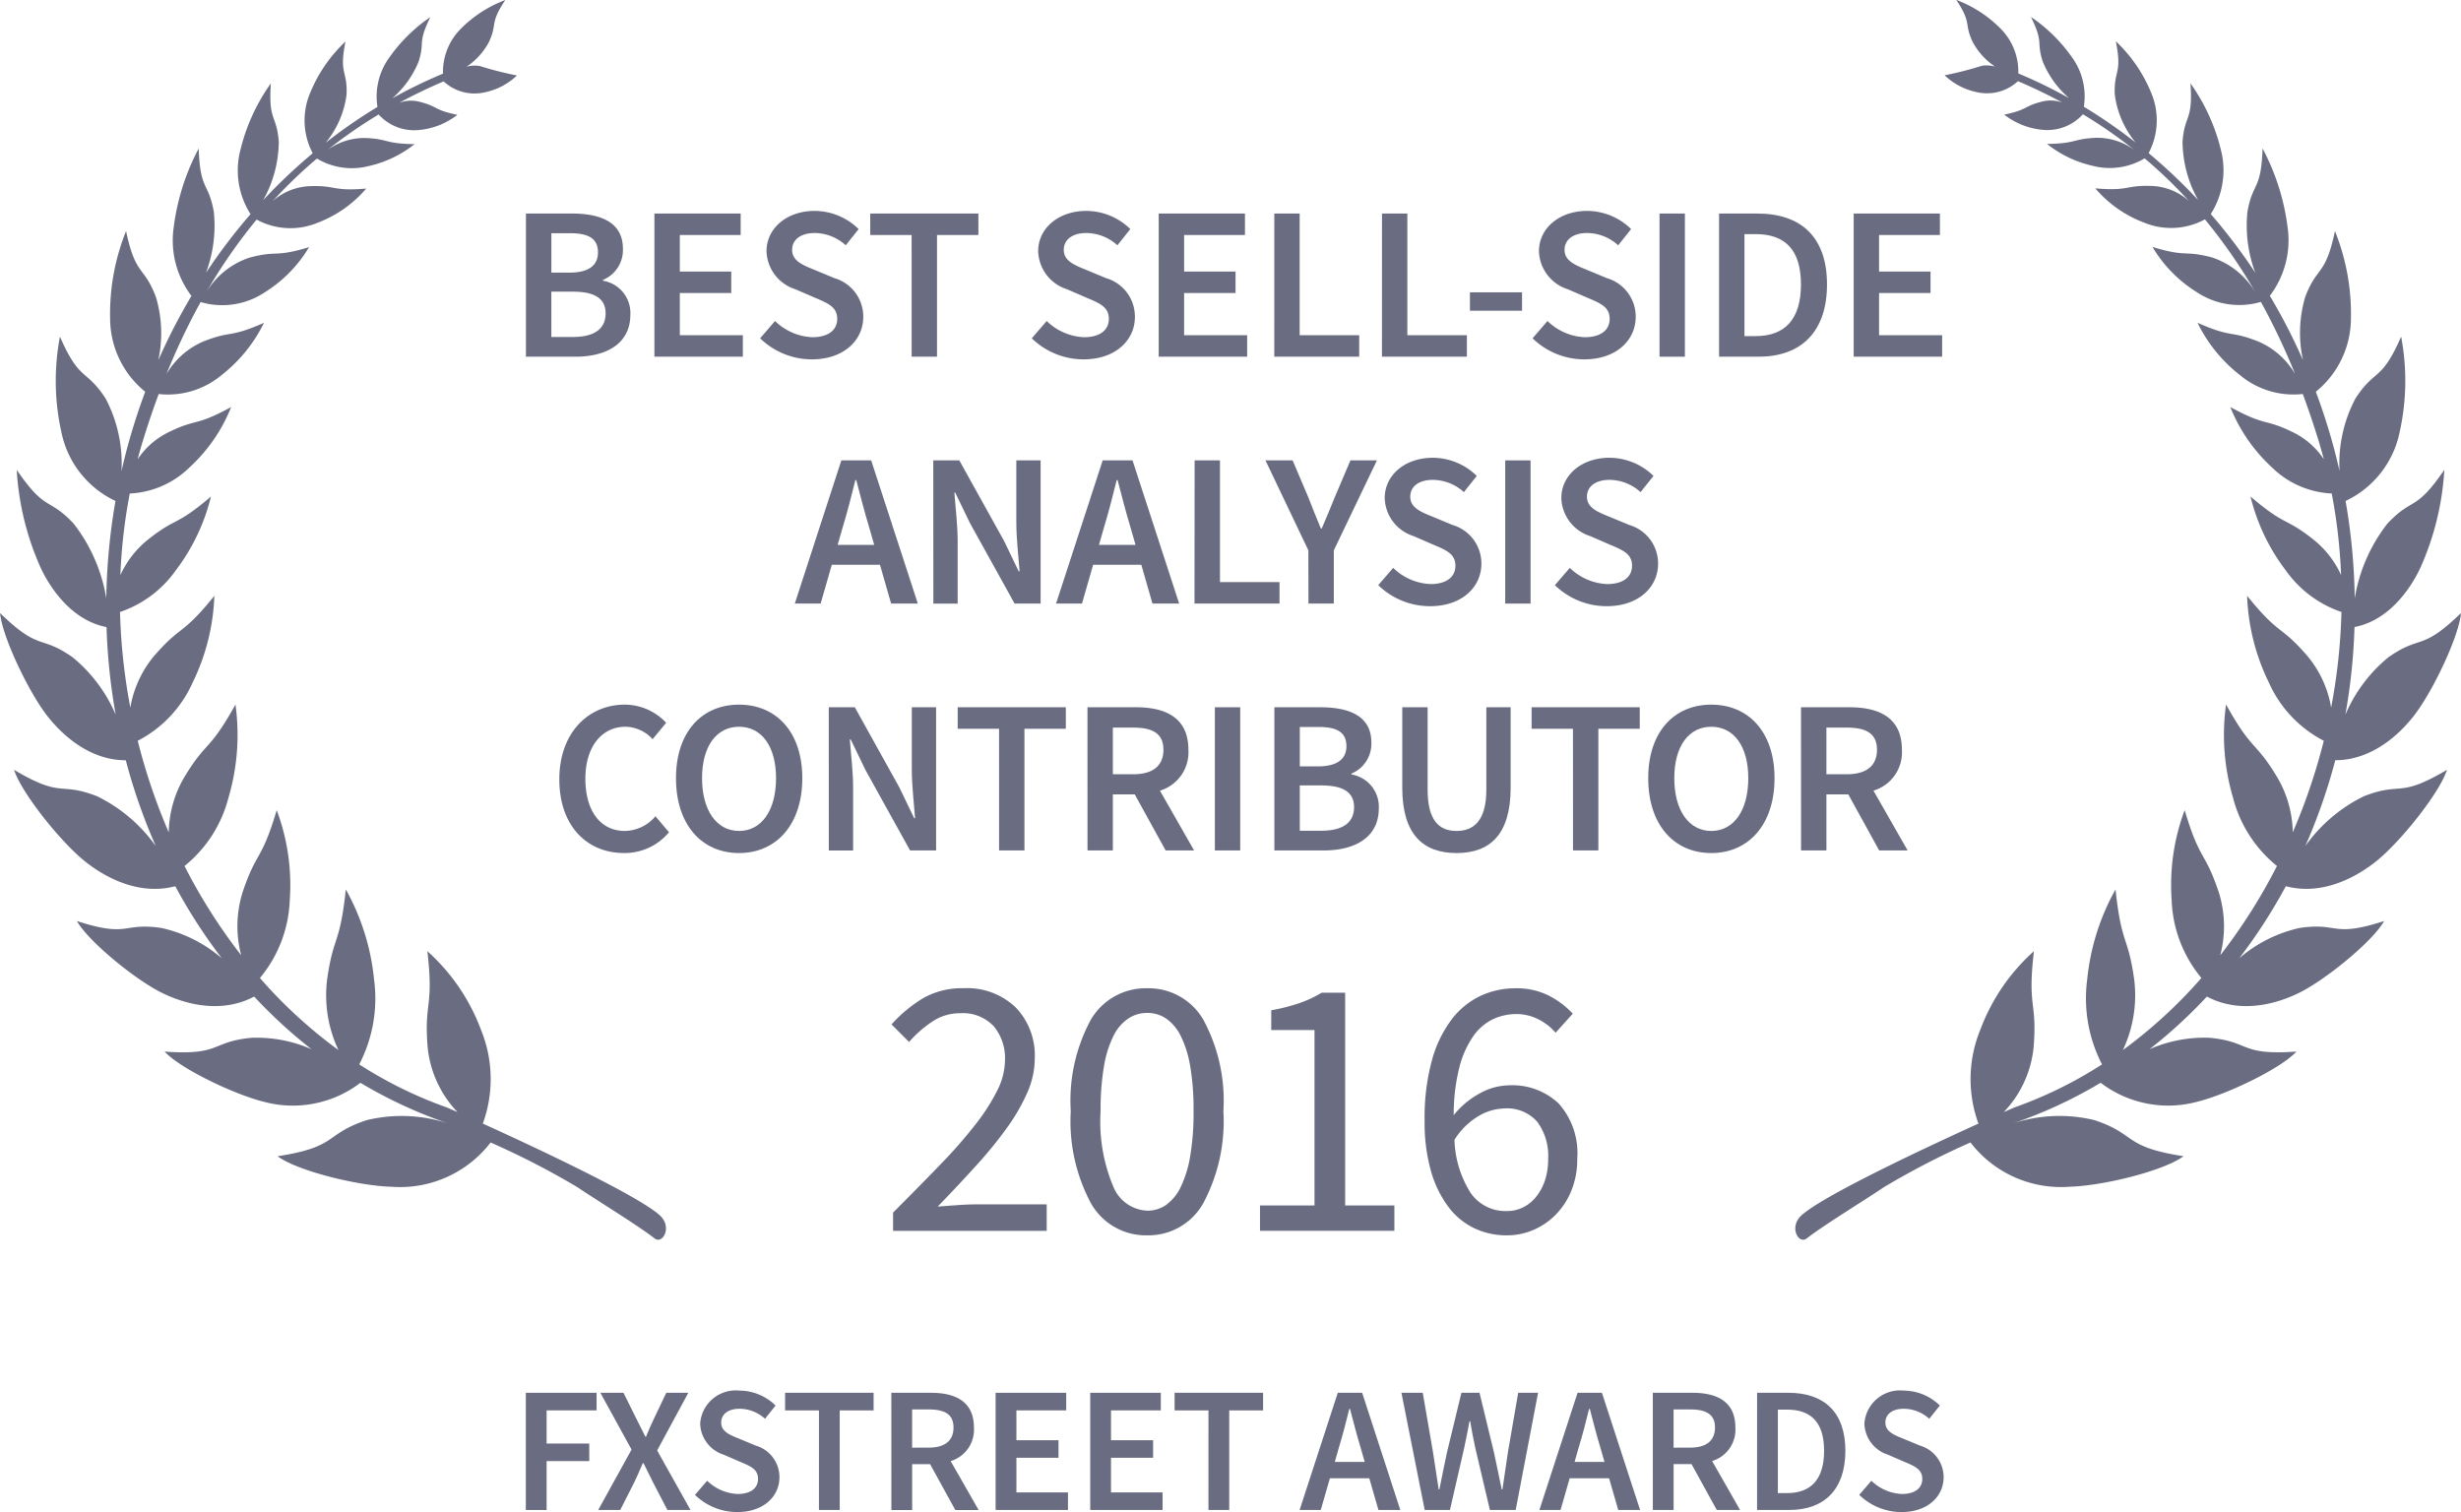 <svg xmlns="http://www.w3.org/2000/svg" width="165" height="101.383" viewBox="0 0 165 101.383">
    <defs>
        <style>
            .prefix__cls-1{isolation:isolate}.prefix__cls-2,.prefix__cls-3{fill:#6a6d81}.prefix__cls-3{fill-rule:evenodd}
        </style>
    </defs>
    <g id="prefix__Group_37323" data-name="Group 37323" transform="translate(-9468.779 -1528.016)">
        <g id="prefix___2020" data-name="2020" transform="translate(9528.556 1594.274)">
            <g id="prefix___2020-2" class="prefix__cls-1" data-name="2020-2">
                <g id="prefix__Group_37139" class="prefix__cls-1" data-name="Group 37139">
                    <path id="prefix__Path_88730" d="M-598.965 952.054v-1.226q1.8-1.8 3.2-3.252a32.439 32.439 0 0 0 2.353-2.691 13.433 13.433 0 0 0 1.451-2.277 4.632 4.632 0 0 0 .5-2.015 3.337 3.337 0 0 0-.751-2.252 2.836 2.836 0 0 0-2.277-.876 3.286 3.286 0 0 0-1.852.563 7.75 7.75 0 0 0-1.551 1.363l-1.177-1.177a9.268 9.268 0 0 1 2.127-1.764 5.246 5.246 0 0 1 2.7-.663 4.71 4.71 0 0 1 3.5 1.289 4.649 4.649 0 0 1 1.277 3.417 5.709 5.709 0 0 1-.488 2.264 12.807 12.807 0 0 1-1.351 2.353 28.047 28.047 0 0 1-2.052 2.527q-1.191 1.315-2.616 2.791.65-.05 1.353-.1t1.326-.05h4.628v1.777z" class="prefix__cls-2" data-name="Path 88730" transform="translate(599.065 -935.787)"/>
                    <path id="prefix__Path_88731" d="M-584.931 952.355a4.233 4.233 0 0 1-3.778-2.153 11.665 11.665 0 0 1-1.351-6.181 11.393 11.393 0 0 1 1.351-6.131 4.256 4.256 0 0 1 3.778-2.1 4.24 4.24 0 0 1 3.755 2.1 11.406 11.406 0 0 1 1.35 6.131 11.678 11.678 0 0 1-1.35 6.181 4.217 4.217 0 0 1-3.755 2.153zm0-1.653a2.176 2.176 0 0 0 1.265-.387 3.143 3.143 0 0 0 .977-1.2 7.584 7.584 0 0 0 .638-2.077 17.4 17.4 0 0 0 .224-3.015 17.184 17.184 0 0 0-.224-3 7.223 7.223 0 0 0-.638-2.04 3.057 3.057 0 0 0-.977-1.163 2.225 2.225 0 0 0-1.265-.376 2.281 2.281 0 0 0-1.275.376 3 3 0 0 0-.989 1.163 7.174 7.174 0 0 0-.638 2.04 17.158 17.158 0 0 0-.226 3 11.209 11.209 0 0 0 .863 5.092 2.562 2.562 0 0 0 2.265 1.585z" class="prefix__cls-2" data-name="Path 88731" transform="translate(602.073 -935.787)"/>
                    <path id="prefix__Path_88732" d="M-580.55 951.978v-1.7h3.654v-11.763h-2.9v-1.326a12.5 12.5 0 0 0 1.914-.488 7.657 7.657 0 0 0 1.463-.688h1.578v14.265h3.3v1.7z" class="prefix__cls-2" data-name="Path 88732" transform="translate(605.251 -935.712)"/>
                    <path id="prefix__Path_88733" d="M-566.771 952.355a5.018 5.018 0 0 1-2.177-.476 4.731 4.731 0 0 1-1.74-1.438 7.349 7.349 0 0 1-1.165-2.4 11.9 11.9 0 0 1-.424-3.367 14.561 14.561 0 0 1 .5-4.091 8.036 8.036 0 0 1 1.35-2.752 5.246 5.246 0 0 1 1.941-1.552 5.531 5.531 0 0 1 2.289-.488 4.8 4.8 0 0 1 2.24.488 5.9 5.9 0 0 1 1.614 1.214l-1.151 1.277a3.746 3.746 0 0 0-1.189-.915 3.245 3.245 0 0 0-1.44-.336 3.69 3.69 0 0 0-1.577.349 3.449 3.449 0 0 0-1.326 1.151 6.467 6.467 0 0 0-.926 2.089 13.005 13.005 0 0 0-.375 3.191 5.741 5.741 0 0 1 1.752-1.464 4.148 4.148 0 0 1 1.977-.538 4.507 4.507 0 0 1 3.316 1.226 5.006 5.006 0 0 1 1.238 3.7 5.559 5.559 0 0 1-.376 2.089 4.906 4.906 0 0 1-1.025 1.614 4.681 4.681 0 0 1-1.5 1.051 4.464 4.464 0 0 1-1.826.378zm0-1.628a2.426 2.426 0 0 0 1.1-.249 2.625 2.625 0 0 0 .875-.714 3.478 3.478 0 0 0 .59-1.1 4.578 4.578 0 0 0 .212-1.438 3.848 3.848 0 0 0-.726-2.477 2.69 2.69 0 0 0-2.228-.9 3.549 3.549 0 0 0-1.677.487 4.8 4.8 0 0 0-1.65 1.614 7.025 7.025 0 0 0 1.087 3.566 2.837 2.837 0 0 0 2.417 1.211z" class="prefix__cls-2" data-name="Path 88733" transform="translate(608.015 -935.787)"/>
                </g>
            </g>
        </g>
        <g id="prefix__Group_37025" data-name="Group 37025" transform="translate(9468.779 1528.016)">
            <path id="prefix__Path_87387" d="M-541.9 962.721a7.648 7.648 0 0 0 6.617 2.97c2.245-.056 6.338-1.059 7.667-2.048-4.094-.63-3.1-1.465-5.974-2.42a9.962 9.962 0 0 0-5.547.25 30.905 30.905 0 0 0 5.965-2.754 7.471 7.471 0 0 0 6.47 1.274c2.037-.506 5.606-2.225 6.658-3.367-3.831.276-3.062-.667-5.834-.923a9.129 9.129 0 0 0-4.016.766 32.951 32.951 0 0 0 3.845-3.529c2.648 1.4 5.467.127 6.357-.34 1.8-.948 4.785-3.4 5.529-4.727-3.537 1.146-3.015.073-5.673.467a9.268 9.268 0 0 0-4.044 2.033 36.236 36.236 0 0 0 3.123-4.833c2.9.763 5.438-1.145 6.229-1.812 1.612-1.362 4.105-4.5 4.577-5.993-3.3 1.956-2.99.767-5.563 1.77a10.411 10.411 0 0 0-3.935 3.342 38.688 38.688 0 0 0 2.008-5.754c2.86 0 4.812-2.353 5.406-3.16 1.225-1.657 2.892-5.187 3.022-6.707-2.691 2.608-2.656 1.417-4.864 2.962a10.079 10.079 0 0 0-2.887 3.851 40.213 40.213 0 0 0 .612-5.875c2.588-.5 3.985-3.063 4.392-3.92a18.648 18.648 0 0 0 1.63-6.622c-1.964 2.871-2.116 1.793-3.82 3.611a11.054 11.054 0 0 0-2.187 5.005 40.854 40.854 0 0 0-.614-6.528 6.54 6.54 0 0 0 3.617-4.578 15.85 15.85 0 0 0 .108-6.441c-1.337 3.071-1.748 2.112-3.067 4.157a9.326 9.326 0 0 0-1.062 4.857c-.135-.592-.28-1.186-.444-1.778-.331-1.211-.716-2.392-1.146-3.539a6.351 6.351 0 0 0 2.353-4.877 14.922 14.922 0 0 0-1.071-5.9c-.642 3.072-1.182 2.283-1.994 4.42a8.514 8.514 0 0 0-.148 4.242 39.519 39.519 0 0 0-2.223-4.318 6.158 6.158 0 0 0 1.185-4.635 15.358 15.358 0 0 0-1.673-5.247c-.1 2.867-.646 2.208-1.014 4.24a8.989 8.989 0 0 0 .527 4.094 38.31 38.31 0 0 0-2.986-3.934 5.463 5.463 0 0 0 .674-4.321 12.991 12.991 0 0 0-2.037-4.447c.181 2.564-.386 2.053-.53 3.911a8.135 8.135 0 0 0 1.046 3.918 36.43 36.43 0 0 0-3.319-3.145 4.723 4.723 0 0 0 .189-4 9.9 9.9 0 0 0-2.389-3.5c.447 2.227-.139 1.892-.071 3.561a6.294 6.294 0 0 0 1.4 3.228 35.181 35.181 0 0 0-3.473-2.4 4.452 4.452 0 0 0-.806-3.33 10.652 10.652 0 0 0-2.739-2.691c.886 1.82.34 1.6.789 2.99a6.5 6.5 0 0 0 1.761 2.452 33.5 33.5 0 0 0-3.4-1.654 4.075 4.075 0 0 0-1.169-2.986 8.259 8.259 0 0 0-2.992-1.946c1.069 1.6.5 1.53 1.1 2.816a4.606 4.606 0 0 0 1.5 1.657 2.056 2.056 0 0 0-.878-.053 23.665 23.665 0 0 1-2.5.638 4.436 4.436 0 0 0 2.245 1.147 3.04 3.04 0 0 0 2.671-.754q1.549.66 2.988 1.441a2.292 2.292 0 0 0-1.329-.083c-1.289.314-.982.564-2.58.883a4.876 4.876 0 0 0 2.511 1.014 3.216 3.216 0 0 0 2.767-1.036 32.5 32.5 0 0 1 3.441 2.389 4.234 4.234 0 0 0-2.555-.812c-1.633.079-1.27.383-3.293.412a7.544 7.544 0 0 0 3.06 1.467 4.54 4.54 0 0 0 3.483-.5 31.606 31.606 0 0 1 2.963 2.85 3.981 3.981 0 0 0-2.379-.994c-1.9-.089-1.538.359-3.89.156a8.013 8.013 0 0 0 3.278 2.3 4.742 4.742 0 0 0 4.07-.221 35.745 35.745 0 0 1 3.422 4.955 5.337 5.337 0 0 0-2.938-2.4c-1.937-.512-1.637.015-4-.707a8.923 8.923 0 0 0 2.964 3.027 5.137 5.137 0 0 0 4.305.658 44.344 44.344 0 0 1 2.289 4.827 5.246 5.246 0 0 0-2.437-2.16c-1.968-.787-1.7-.207-4.1-1.266a10 10 0 0 0 2.836 3.5 5.6 5.6 0 0 0 4.221 1.274q.58 1.563 1.089 3.233.172.572.323 1.147a5.2 5.2 0 0 0-1.962-1.761c-2.053-1.03-1.808-.378-4.309-1.745a11.053 11.053 0 0 0 2.78 4.036 6.129 6.129 0 0 0 4.02 1.762 36.526 36.526 0 0 1 .628 5.467 6.483 6.483 0 0 0-1.8-2.336c-2.01-1.6-1.845-.859-4.274-2.928a13.417 13.417 0 0 0 2.349 4.931 7.546 7.546 0 0 0 3.749 2.81 39.33 39.33 0 0 1-.692 6.408 7.253 7.253 0 0 0-1.581-3.446c-1.853-2.149-1.841-1.309-4.052-4.046a14.347 14.347 0 0 0 1.46 5.819 8.11 8.11 0 0 0 3.681 3.9 40.342 40.342 0 0 1-2.081 6.142 7.5 7.5 0 0 0-1.011-3.645c-1.529-2.557-1.668-1.7-3.461-4.928a14.848 14.848 0 0 0 .464 6.238 8.659 8.659 0 0 0 2.948 4.588 37.279 37.279 0 0 1-3.8 5.987 7.622 7.622 0 0 0-.1-4.225c-.93-2.792-1.246-2.008-2.287-5.506a14.3 14.3 0 0 0-.872 6.038 8.638 8.638 0 0 0 1.994 5.215 32.138 32.138 0 0 1-5.262 4.831 8.615 8.615 0 0 0 .764-4.661c-.416-3.056-.859-2.311-1.259-6.107a15.474 15.474 0 0 0-1.9 6.038 9.639 9.639 0 0 0 .994 5.693 28.076 28.076 0 0 1-5.873 2.886l-.715.313a7.326 7.326 0 0 0 2-4.33c.256-3.156-.43-2.579.023-6.461a13.293 13.293 0 0 0-3.6 5.282 8.709 8.709 0 0 0-.121 6.28c-3.674 1.67-10.383 4.82-11.852 6.141-.886.794-.2 1.985.344 1.556 1.078-.851 4.032-2.658 5.16-3.429a53.441 53.441 0 0 1 5.814-3.004zm3.06-71.3l.008.023-.056-.045z" class="prefix__cls-3" data-name="Path 87387" transform="translate(674.012 -886.122)"/>
            <path id="prefix__Path_87388" d="M-605.153 965.723c1.13.771 4.085 2.577 5.163 3.428.542.43 1.227-.762.344-1.555-1.47-1.321-8.179-4.472-11.855-6.141a8.722 8.722 0 0 0-.119-6.279 13.313 13.313 0 0 0-3.6-5.282c.451 3.882-.235 3.3.021 6.461a7.358 7.358 0 0 0 2 4.33c-.429-.189-.694-.306-.715-.313a28.225 28.225 0 0 1-5.873-2.886 9.6 9.6 0 0 0 .994-5.693 15.47 15.47 0 0 0-1.894-6.038c-.4 3.8-.844 3.052-1.262 6.108a8.632 8.632 0 0 0 .767 4.661 32.047 32.047 0 0 1-5.263-4.831 8.632 8.632 0 0 0 2-5.215 14.3 14.3 0 0 0-.874-6.038c-1.041 3.493-1.355 2.709-2.288 5.506a7.634 7.634 0 0 0-.093 4.225 37.177 37.177 0 0 1-3.8-5.987 8.636 8.636 0 0 0 2.948-4.588 14.848 14.848 0 0 0 .467-6.238c-1.793 3.231-1.932 2.371-3.463 4.928a7.512 7.512 0 0 0-1.01 3.645 40.343 40.343 0 0 1-2.08-6.142 8.126 8.126 0 0 0 3.68-3.9 14.353 14.353 0 0 0 1.458-5.819c-2.208 2.738-2.2 1.9-4.052 4.046a7.28 7.28 0 0 0-1.581 3.446 39.6 39.6 0 0 1-.692-6.408 7.545 7.545 0 0 0 3.751-2.81 13.444 13.444 0 0 0 2.347-4.931c-2.431 2.069-2.264 1.323-4.274 2.928a6.516 6.516 0 0 0-1.8 2.336 36.215 36.215 0 0 1 .63-5.467 6.125 6.125 0 0 0 4.018-1.762 11 11 0 0 0 2.779-4.036c-2.5 1.367-2.255.715-4.309 1.745a5.228 5.228 0 0 0-1.962 1.761c.1-.384.208-.766.324-1.147q.508-1.671 1.09-3.232a5.606 5.606 0 0 0 4.22-1.274 10.036 10.036 0 0 0 2.838-3.5c-2.4 1.059-2.133.479-4.1 1.266a5.253 5.253 0 0 0-2.437 2.169 43.825 43.825 0 0 1 2.289-4.827 5.131 5.131 0 0 0 4.305-.656 8.97 8.97 0 0 0 2.967-3.027c-2.372.722-2.075.193-4 .706a5.327 5.327 0 0 0-2.938 2.4 35.928 35.928 0 0 1 3.419-4.953 4.744 4.744 0 0 0 4.072.221 8.041 8.041 0 0 0 3.278-2.3c-2.349.2-1.984-.247-3.89-.156a3.982 3.982 0 0 0-2.377.994 31.619 31.619 0 0 1 2.963-2.85 4.55 4.55 0 0 0 3.482.5 7.565 7.565 0 0 0 3.063-1.467c-2.027-.029-1.661-.334-3.293-.412a4.227 4.227 0 0 0-2.556.812 31.983 31.983 0 0 1 3.441-2.389 3.21 3.21 0 0 0 2.767 1.035 4.881 4.881 0 0 0 2.511-1.013c-1.6-.319-1.294-.57-2.581-.884a2.289 2.289 0 0 0-1.327.084q1.441-.78 2.988-1.441a3.036 3.036 0 0 0 2.668.752 4.431 4.431 0 0 0 2.245-1.146 24.016 24.016 0 0 1-2.5-.638 2.078 2.078 0 0 0-.878.052 4.581 4.581 0 0 0 1.5-1.656c.592-1.286.029-1.219 1.1-2.818a8.277 8.277 0 0 0-3.008 1.951 4.088 4.088 0 0 0-1.17 2.984 33.442 33.442 0 0 0-3.4 1.654 6.512 6.512 0 0 0 1.762-2.452c.448-1.391-.1-1.171.786-2.99a10.627 10.627 0 0 0-2.736 2.692 4.442 4.442 0 0 0-.807 3.329 34.791 34.791 0 0 0-3.471 2.4 6.342 6.342 0 0 0 1.4-3.227c.064-1.67-.518-1.334-.072-3.561a9.885 9.885 0 0 0-2.389 3.494 4.717 4.717 0 0 0 .191 4 36.071 36.071 0 0 0-3.322 3.145 8.107 8.107 0 0 0 1.047-3.92c-.144-1.858-.711-1.346-.53-3.912a12.911 12.911 0 0 0-2.039 4.448 5.453 5.453 0 0 0 .675 4.321 38.037 38.037 0 0 0-2.987 3.934 9.012 9.012 0 0 0 .526-4.094c-.366-2.032-.913-1.374-1.015-4.241a15.359 15.359 0 0 0-1.67 5.248 6.149 6.149 0 0 0 1.185 4.635 39.7 39.7 0 0 0-2.224 4.317 8.474 8.474 0 0 0-.16-4.248c-.811-2.135-1.351-1.346-2-4.419a14.924 14.924 0 0 0-1.069 5.9 6.338 6.338 0 0 0 2.353 4.876q-.644 1.723-1.147 3.541c-.163.592-.308 1.186-.444 1.778a9.339 9.339 0 0 0-1.06-4.857c-1.32-2.045-1.729-1.086-3.066-4.158a15.847 15.847 0 0 0 .105 6.441 6.544 6.544 0 0 0 3.618 4.579 41.373 41.373 0 0 0-.616 6.529 11.049 11.049 0 0 0-2.184-5.005c-1.7-1.818-1.856-.74-3.821-3.611a18.655 18.655 0 0 0 1.632 6.622c.407.855 1.8 3.418 4.389 3.92a40.348 40.348 0 0 0 .615 5.874 10.078 10.078 0 0 0-2.888-3.85c-2.208-1.545-2.175-.352-4.863-2.963.129 1.52 1.8 5.049 3.022 6.708.595.807 2.549 3.162 5.406 3.16a38.68 38.68 0 0 0 2.01 5.754 10.433 10.433 0 0 0-3.938-3.343c-2.571-1-2.263.188-5.563-1.769.479 1.5 2.967 4.63 4.579 5.991.79.668 3.33 2.575 6.23 1.813a36.217 36.217 0 0 0 3.12 4.832 9.26 9.26 0 0 0-4.044-2.033c-2.657-.392-2.133.68-5.673-.466.745 1.326 3.724 3.778 5.53 4.727.888.466 3.7 1.738 6.357.339a32.965 32.965 0 0 0 3.845 3.53 9.134 9.134 0 0 0-4.017-.767c-2.772.259-2 1.2-5.835.924 1.054 1.142 4.622 2.86 6.661 3.367a7.465 7.465 0 0 0 6.468-1.274 30.909 30.909 0 0 0 5.967 2.754 9.965 9.965 0 0 0-5.547-.25c-2.875.954-1.88 1.79-5.974 2.42 1.329.989 5.42 1.992 7.667 2.048a7.651 7.651 0 0 0 6.616-2.97 53.455 53.455 0 0 1 5.826 3.001zM-614 891.389l-.056.047.007-.024z" class="prefix__cls-3" data-name="Path 87388" transform="translate(643.872 -886.121)"/>
        </g>
        <g id="prefix__Group_37252" data-name="Group 37252" transform="translate(9504.041 1542.156)">
            <path id="prefix__Path_88734" d="M-617.441 896.854h3.068c1.981 0 3.434.6 3.434 2.363a2.163 2.163 0 0 1-1.335 2.084v.059a2.192 2.192 0 0 1 1.834 2.275c0 1.922-1.57 2.818-3.683 2.818h-3.318zm2.922 3.962c1.335 0 1.908-.528 1.908-1.35 0-.941-.631-1.293-1.878-1.293h-1.247v2.643zm.22 4.314c1.409 0 2.2-.514 2.2-1.585 0-1.012-.763-1.453-2.2-1.453h-1.438v3.038z" class="prefix__cls-2" data-name="Path 88734" transform="translate(617.441 -896.677)"/>
            <path id="prefix__Path_88735" d="M-610.984 896.854h5.783v1.438h-4.08v2.451h3.449v1.438h-3.449v2.832h4.226v1.438h-5.93z" class="prefix__cls-2" data-name="Path 88735" transform="translate(619.598 -896.677)"/>
            <path id="prefix__Path_88736" d="M-605.671 905.263l1-1.159a3.817 3.817 0 0 0 2.495 1.086c1.086 0 1.673-.484 1.673-1.233 0-.792-.616-1.042-1.482-1.409l-1.321-.572a2.766 2.766 0 0 1-1.937-2.554c0-1.526 1.35-2.7 3.228-2.7a4.237 4.237 0 0 1 2.95 1.218l-.866 1.087a3.118 3.118 0 0 0-2.084-.822c-.91 0-1.511.424-1.511 1.13 0 .749.734 1.027 1.526 1.35l1.306.543a2.686 2.686 0 0 1 1.937 2.6c0 1.555-1.29 2.847-3.449 2.847a4.972 4.972 0 0 1-3.465-1.412z" class="prefix__cls-2" data-name="Path 88736" transform="translate(621.373 -896.721)"/>
            <path id="prefix__Path_88737" d="M-597.363 898.292h-2.775v-1.438h7.251v1.438h-2.774v8.159h-1.7z" class="prefix__cls-2" data-name="Path 88737" transform="translate(623.222 -896.677)"/>
            <path id="prefix__Path_88738" d="M-592.019 905.263l1-1.159a3.817 3.817 0 0 0 2.495 1.086c1.086 0 1.673-.484 1.673-1.233 0-.792-.616-1.042-1.482-1.409l-1.321-.572a2.766 2.766 0 0 1-1.937-2.554c0-1.526 1.35-2.7 3.228-2.7a4.237 4.237 0 0 1 2.95 1.218l-.866 1.087a3.121 3.121 0 0 0-2.084-.822c-.91 0-1.511.424-1.511 1.13 0 .749.734 1.027 1.526 1.35l1.306.543a2.686 2.686 0 0 1 1.937 2.6c0 1.555-1.291 2.847-3.448 2.847a4.972 4.972 0 0 1-3.466-1.412z" class="prefix__cls-2" data-name="Path 88738" transform="translate(625.934 -896.721)"/>
            <path id="prefix__Path_88739" d="M-585.64 896.854h5.783v1.438h-4.08v2.451h3.448v1.438h-3.448v2.832h4.226v1.438h-5.93z" class="prefix__cls-2" data-name="Path 88739" transform="translate(628.065 -896.677)"/>
            <path id="prefix__Path_88740" d="M-579.831 896.854h1.7v8.159h3.992v1.438h-5.694z" class="prefix__cls-2" data-name="Path 88740" transform="translate(630.006 -896.677)"/>
            <path id="prefix__Path_88741" d="M-574.419 896.854h1.7v8.159h3.992v1.438h-5.694z" class="prefix__cls-2" data-name="Path 88741" transform="translate(631.814 -896.677)"/>
            <path id="prefix__Path_88742" d="M-570 900.814h3.494v1.233H-570z" class="prefix__cls-2" data-name="Path 88742" transform="translate(633.291 -895.354)"/>
            <path id="prefix__Path_88743" d="M-566.851 905.263l1-1.159a3.817 3.817 0 0 0 2.495 1.086c1.086 0 1.673-.484 1.673-1.233 0-.792-.616-1.042-1.482-1.409l-1.321-.572a2.766 2.766 0 0 1-1.937-2.554c0-1.526 1.35-2.7 3.229-2.7a4.236 4.236 0 0 1 2.95 1.218l-.866 1.087a3.121 3.121 0 0 0-2.084-.822c-.91 0-1.512.424-1.512 1.13 0 .749.734 1.027 1.526 1.35l1.306.543a2.686 2.686 0 0 1 1.937 2.6c0 1.555-1.291 2.847-3.449 2.847a4.971 4.971 0 0 1-3.465-1.412z" class="prefix__cls-2" data-name="Path 88743" transform="translate(634.342 -896.721)"/>
            <path id="prefix__Path_88744" d="M-560.471 896.854h1.7v9.6h-1.7z" class="prefix__cls-2" data-name="Path 88744" transform="translate(636.474 -896.677)"/>
            <path id="prefix__Path_88745" d="M-557.479 896.854h2.568c2.936 0 4.668 1.585 4.668 4.755s-1.732 4.843-4.58 4.843h-2.656zm2.452 8.218c1.937 0 3.038-1.1 3.038-3.463s-1.1-3.375-3.038-3.375h-.75v6.839z" class="prefix__cls-2" data-name="Path 88745" transform="translate(637.474 -896.677)"/>
            <path id="prefix__Path_88746" d="M-550.714 896.854h5.782v1.438h-4.08v2.451h3.45v1.438h-3.45v2.832h4.228v1.438h-5.93z" class="prefix__cls-2" data-name="Path 88746" transform="translate(639.734 -896.677)"/>
            <path id="prefix__Path_88747" d="M-600.807 909.26h2l3.127 9.6h-1.79l-.748-2.6h-3.23l-.748 2.6h-1.732zm-.249 5.666h2.452l-.337-1.175c-.31-1.012-.588-2.113-.867-3.17h-.059c-.263 1.071-.543 2.157-.851 3.17z" class="prefix__cls-2" data-name="Path 88747" transform="translate(621.954 -892.532)"/>
            <path id="prefix__Path_88748" d="M-596.97 909.26h1.746l3 5.4.983 2.04h.059c-.073-.983-.22-2.2-.22-3.274v-4.166h1.629v9.6h-1.746l-2.994-5.4-.985-2.04h-.057c.074 1.013.22 2.172.22 3.245v4.2h-1.63z" class="prefix__cls-2" data-name="Path 88748" transform="translate(624.28 -892.532)"/>
            <path id="prefix__Path_88749" d="M-587.673 909.26h2l3.127 9.6h-1.79l-.748-2.6h-3.23l-.748 2.6h-1.738zm-.25 5.666h2.451l-.336-1.175c-.31-1.012-.588-2.113-.867-3.17h-.059c-.264 1.071-.543 2.157-.851 3.17z" class="prefix__cls-2" data-name="Path 88749" transform="translate(626.342 -892.532)"/>
            <path id="prefix__Path_88750" d="M-583.836 909.26h1.7v8.161h3.992v1.438h-5.7z" class="prefix__cls-2" data-name="Path 88750" transform="translate(628.668 -892.532)"/>
            <path id="prefix__Path_88751" d="M-577.4 915.293l-2.876-6.033h1.82l1.042 2.451c.28.719.543 1.379.851 2.115h.059c.309-.735.6-1.4.881-2.115l1.043-2.451h1.776l-2.891 6.033v3.566h-1.7z" class="prefix__cls-2" data-name="Path 88751" transform="translate(629.859 -892.532)"/>
            <path id="prefix__Path_88752" d="M-574.607 917.67l1-1.159a3.82 3.82 0 0 0 2.5 1.086c1.086 0 1.673-.484 1.673-1.233 0-.792-.616-1.042-1.482-1.409l-1.321-.574a2.763 2.763 0 0 1-1.937-2.553c0-1.526 1.349-2.7 3.227-2.7a4.237 4.237 0 0 1 2.947 1.218l-.866 1.086a3.128 3.128 0 0 0-2.085-.822c-.909 0-1.51.426-1.51 1.13 0 .748.732 1.027 1.526 1.351l1.306.542a2.688 2.688 0 0 1 1.937 2.6c0 1.556-1.291 2.847-3.448 2.847a4.975 4.975 0 0 1-3.467-1.41z" class="prefix__cls-2" data-name="Path 88752" transform="translate(631.751 -892.576)"/>
            <path id="prefix__Path_88753" d="M-568.227 909.26h1.7v9.6h-1.7z" class="prefix__cls-2" data-name="Path 88753" transform="translate(633.883 -892.532)"/>
            <path id="prefix__Path_88754" d="M-565.73 917.67l1-1.159a3.819 3.819 0 0 0 2.5 1.086c1.086 0 1.673-.484 1.673-1.233 0-.792-.616-1.042-1.482-1.409l-1.321-.574a2.764 2.764 0 0 1-1.938-2.553c0-1.526 1.35-2.7 3.228-2.7a4.237 4.237 0 0 1 2.951 1.218l-.866 1.086a3.128 3.128 0 0 0-2.085-.822c-.908 0-1.51.426-1.51 1.13 0 .748.732 1.027 1.526 1.351l1.306.542a2.688 2.688 0 0 1 1.937 2.6c0 1.556-1.292 2.847-3.449 2.847a4.975 4.975 0 0 1-3.47-1.41z" class="prefix__cls-2" data-name="Path 88754" transform="translate(634.717 -892.576)"/>
            <path id="prefix__Path_88755" d="M-615.763 926.54c0-3.14 1.966-5.005 4.388-5.005a3.815 3.815 0 0 1 2.775 1.218l-.911 1.1a2.5 2.5 0 0 0-1.82-.835c-1.57 0-2.686 1.321-2.686 3.478 0 2.187 1.027 3.507 2.642 3.507a2.735 2.735 0 0 0 2.056-.983l.91 1.071a3.871 3.871 0 0 1-3.023 1.394c-2.423.001-4.331-1.76-4.331-4.945z" class="prefix__cls-2" data-name="Path 88755" transform="translate(618.002 -888.431)"/>
            <path id="prefix__Path_88756" d="M-609.9 926.467c0-3.1 1.733-4.932 4.228-4.932s4.241 1.836 4.241 4.932-1.732 5.019-4.241 5.019-4.228-1.908-4.228-5.019zm6.708 0c0-2.143-.969-3.449-2.48-3.449s-2.481 1.306-2.481 3.449.969 3.537 2.481 3.537 2.48-1.38 2.48-3.537z" class="prefix__cls-2" data-name="Path 88756" transform="translate(619.96 -888.431)"/>
            <path id="prefix__Path_88757" d="M-602.222 921.667h1.746l3 5.4.982 2.04h.059c-.072-.983-.22-2.2-.22-3.273v-4.169h1.63v9.6h-1.746l-2.995-5.4-.983-2.038h-.059c.073 1.011.22 2.172.22 3.243v4.2h-1.629z" class="prefix__cls-2" data-name="Path 88757" transform="translate(622.525 -888.387)"/>
            <path id="prefix__Path_88758" d="M-592.969 923.107h-2.774v-1.44h7.251v1.44h-2.775v8.159h-1.7z" class="prefix__cls-2" data-name="Path 88758" transform="translate(624.69 -888.387)"/>
            <path id="prefix__Path_88759" d="M-589.22 921.667h3.243c2 0 3.523.7 3.523 2.848a2.688 2.688 0 0 1-1.908 2.744l2.289 4.006h-1.908l-2.07-3.757h-1.467v3.757h-1.7zm3.067 4.492c1.306 0 2.025-.558 2.025-1.644s-.719-1.484-2.025-1.484h-1.365v3.127z" class="prefix__cls-2" data-name="Path 88759" transform="translate(626.869 -888.387)"/>
            <path id="prefix__Path_88760" d="M-582.818 921.667h1.7v9.6h-1.7z" class="prefix__cls-2" data-name="Path 88760" transform="translate(629.008 -888.387)"/>
            <path id="prefix__Path_88761" d="M-579.827 921.667h3.068c1.981 0 3.434.6 3.434 2.363a2.164 2.164 0 0 1-1.335 2.085v.059a2.192 2.192 0 0 1 1.834 2.275c0 1.922-1.57 2.818-3.684 2.818h-3.318zm2.922 3.964c1.335 0 1.908-.528 1.908-1.35 0-.941-.631-1.293-1.878-1.293h-1.247v2.643zm.22 4.314c1.409 0 2.2-.514 2.2-1.585 0-1.013-.763-1.453-2.2-1.453h-1.438v3.038z" class="prefix__cls-2" data-name="Path 88761" transform="translate(630.007 -888.387)"/>
            <path id="prefix__Path_88762" d="M-573.4 927.054v-5.387h1.7v5.519c0 2.084.778 2.774 1.937 2.774s2-.69 2-2.774v-5.519h1.629v5.387c0 3.155-1.394 4.388-3.625 4.388s-3.641-1.233-3.641-4.388z" class="prefix__cls-2" data-name="Path 88762" transform="translate(632.154 -888.387)"/>
            <path id="prefix__Path_88763" d="M-564.127 923.107h-2.773v-1.44h7.25v1.44h-2.774v8.159h-1.7z" class="prefix__cls-2" data-name="Path 88763" transform="translate(634.326 -888.387)"/>
            <path id="prefix__Path_88764" d="M-561.039 926.467c0-3.1 1.732-4.932 4.228-4.932s4.241 1.836 4.241 4.932-1.732 5.019-4.241 5.019-4.228-1.908-4.228-5.019zm6.708 0c0-2.143-.969-3.449-2.48-3.449s-2.481 1.306-2.481 3.449.968 3.537 2.481 3.537 2.48-1.38 2.48-3.537z" class="prefix__cls-2" data-name="Path 88764" transform="translate(636.284 -888.431)"/>
            <path id="prefix__Path_88765" d="M-553.361 921.667h3.243c2 0 3.523.7 3.523 2.848a2.686 2.686 0 0 1-1.908 2.744l2.289 4.006h-1.908l-2.069-3.757h-1.467v3.757h-1.7zm3.068 4.492c1.306 0 2.025-.558 2.025-1.644s-.719-1.484-2.025-1.484h-1.365v3.127z" class="prefix__cls-2" data-name="Path 88765" transform="translate(638.849 -888.387)"/>
        </g>
        <g id="prefix__Group_37253" data-name="Group 37253" transform="translate(9504.034 1621.255)">
            <path id="prefix__Path_88766" d="M-617.446 956.12h4.744v1.18h-3.351v2.223h2.859v1.177h-2.859v3.279h-1.393z" class="prefix__cls-2" data-name="Path 88766" transform="translate(617.446 -955.976)"/>
            <path id="prefix__Path_88767" d="M-611.574 959.927l-2.091-3.807h1.55l.865 1.741c.192.36.36.734.6 1.2h.048c.192-.468.348-.842.528-1.2l.828-1.741h1.478l-2.09 3.867 2.235 3.988h-1.549l-.962-1.849c-.2-.41-.4-.806-.636-1.286h-.048c-.2.48-.384.876-.576 1.286l-.938 1.849h-1.476z" class="prefix__cls-2" data-name="Path 88767" transform="translate(618.662 -955.976)"/>
            <path id="prefix__Path_88768" d="M-608.946 963l.817-.947a3.124 3.124 0 0 0 2.042.888c.888 0 1.369-.4 1.369-1.01 0-.648-.5-.852-1.213-1.153l-1.081-.468a2.262 2.262 0 0 1-1.586-2.09 2.39 2.39 0 0 1 2.643-2.209 3.466 3.466 0 0 1 2.413 1l-.708.888a2.558 2.558 0 0 0-1.7-.672c-.746 0-1.237.348-1.237.926 0 .613.6.841 1.249 1.1l1.069.444a2.2 2.2 0 0 1 1.586 2.125c0 1.274-1.058 2.331-2.823 2.331a4.064 4.064 0 0 1-2.84-1.153z" class="prefix__cls-2" data-name="Path 88768" transform="translate(620.286 -956.012)"/>
            <path id="prefix__Path_88769" d="M-602.146 957.3h-2.271v-1.18h5.934v1.18h-2.271v6.678h-1.393z" class="prefix__cls-2" data-name="Path 88769" transform="translate(621.799 -955.976)"/>
            <path id="prefix__Path_88770" d="M-599.078 956.12h2.655c1.633 0 2.883.576 2.883 2.331a2.2 2.2 0 0 1-1.56 2.249l1.874 3.279h-1.562l-1.693-3.075h-1.2v3.075h-1.394zm2.511 3.675c1.07 0 1.658-.456 1.658-1.345s-.588-1.213-1.658-1.213h-1.117v2.563z" class="prefix__cls-2" data-name="Path 88770" transform="translate(623.583 -955.976)"/>
            <path id="prefix__Path_88771" d="M-593.837 956.12h4.733v1.18h-3.339v2h2.822v1.177h-2.822v2.323h3.458v1.177h-4.852z" class="prefix__cls-2" data-name="Path 88771" transform="translate(625.334 -955.976)"/>
            <path id="prefix__Path_88772" d="M-589.082 956.12h4.732v1.18h-3.339v2h2.823v1.177h-2.823v2.323h3.459v1.177h-4.852z" class="prefix__cls-2" data-name="Path 88772" transform="translate(626.922 -955.976)"/>
            <path id="prefix__Path_88773" d="M-582.571 957.3h-2.271v-1.18h5.934v1.18h-2.271v6.678h-1.393z" class="prefix__cls-2" data-name="Path 88773" transform="translate(628.339 -955.976)"/>
            <path id="prefix__Path_88774" d="M-576 956.12h1.634l2.557 7.855h-1.465l-.614-2.125h-2.641l-.612 2.125h-1.418zm-.2 4.636h2.006l-.276-.96c-.252-.828-.482-1.729-.71-2.595h-.048c-.216.876-.444 1.766-.7 2.595z" class="prefix__cls-2" data-name="Path 88774" transform="translate(630.438 -955.976)"/>
            <path id="prefix__Path_88775" d="M-573.442 956.12h1.43l.684 3.964c.132.84.263 1.681.384 2.511h.048c.168-.83.336-1.682.516-2.511l.96-3.964h1.214l.96 3.964c.18.816.347 1.669.528 2.511h.048c.12-.842.252-1.682.372-2.511l.684-3.964h1.333l-1.5 7.855h-1.73l-.973-4.132c-.132-.612-.252-1.214-.348-1.814h-.048c-.108.6-.228 1.2-.36 1.814l-.949 4.132h-1.693z" class="prefix__cls-2" data-name="Path 88775" transform="translate(632.147 -955.976)"/>
            <path id="prefix__Path_88776" d="M-563.95 956.12h1.633l2.559 7.855h-1.465l-.614-2.125h-2.641l-.612 2.125h-1.418zm-.2 4.636h2.005l-.276-.96c-.252-.828-.48-1.729-.708-2.595h-.048c-.216.876-.444 1.766-.7 2.595z" class="prefix__cls-2" data-name="Path 88776" transform="translate(634.464 -955.976)"/>
            <path id="prefix__Path_88777" d="M-560.809 956.12h2.655c1.633 0 2.882.576 2.882 2.331a2.2 2.2 0 0 1-1.561 2.245l1.873 3.279h-1.561l-1.693-3.075h-1.2v3.075h-1.393zm2.511 3.675c1.068 0 1.657-.456 1.657-1.345s-.588-1.213-1.657-1.213h-1.118v2.563z" class="prefix__cls-2" data-name="Path 88777" transform="translate(636.368 -955.976)"/>
            <path id="prefix__Path_88778" d="M-555.568 956.12h2.1c2.4 0 3.819 1.3 3.819 3.891s-1.417 3.964-3.747 3.964h-2.173zm2.005 6.726c1.586 0 2.487-.9 2.487-2.835s-.9-2.763-2.487-2.763h-.612v5.6z" class="prefix__cls-2" data-name="Path 88778" transform="translate(638.119 -955.976)"/>
            <path id="prefix__Path_88779" d="M-550.435 963l.815-.947a3.128 3.128 0 0 0 2.042.888c.888 0 1.37-.4 1.37-1.01 0-.648-.506-.852-1.214-1.153l-1.081-.468a2.264 2.264 0 0 1-1.586-2.09 2.39 2.39 0 0 1 2.643-2.209 3.472 3.472 0 0 1 2.415 1l-.708.888a2.564 2.564 0 0 0-1.706-.672c-.745 0-1.237.348-1.237.926 0 .613.6.841 1.249 1.1l1.069.444a2.2 2.2 0 0 1 1.586 2.125c0 1.274-1.058 2.331-2.823 2.331a4.063 4.063 0 0 1-2.834-1.153z" class="prefix__cls-2" data-name="Path 88779" transform="translate(639.834 -956.012)"/>
        </g>
    </g>
</svg>

